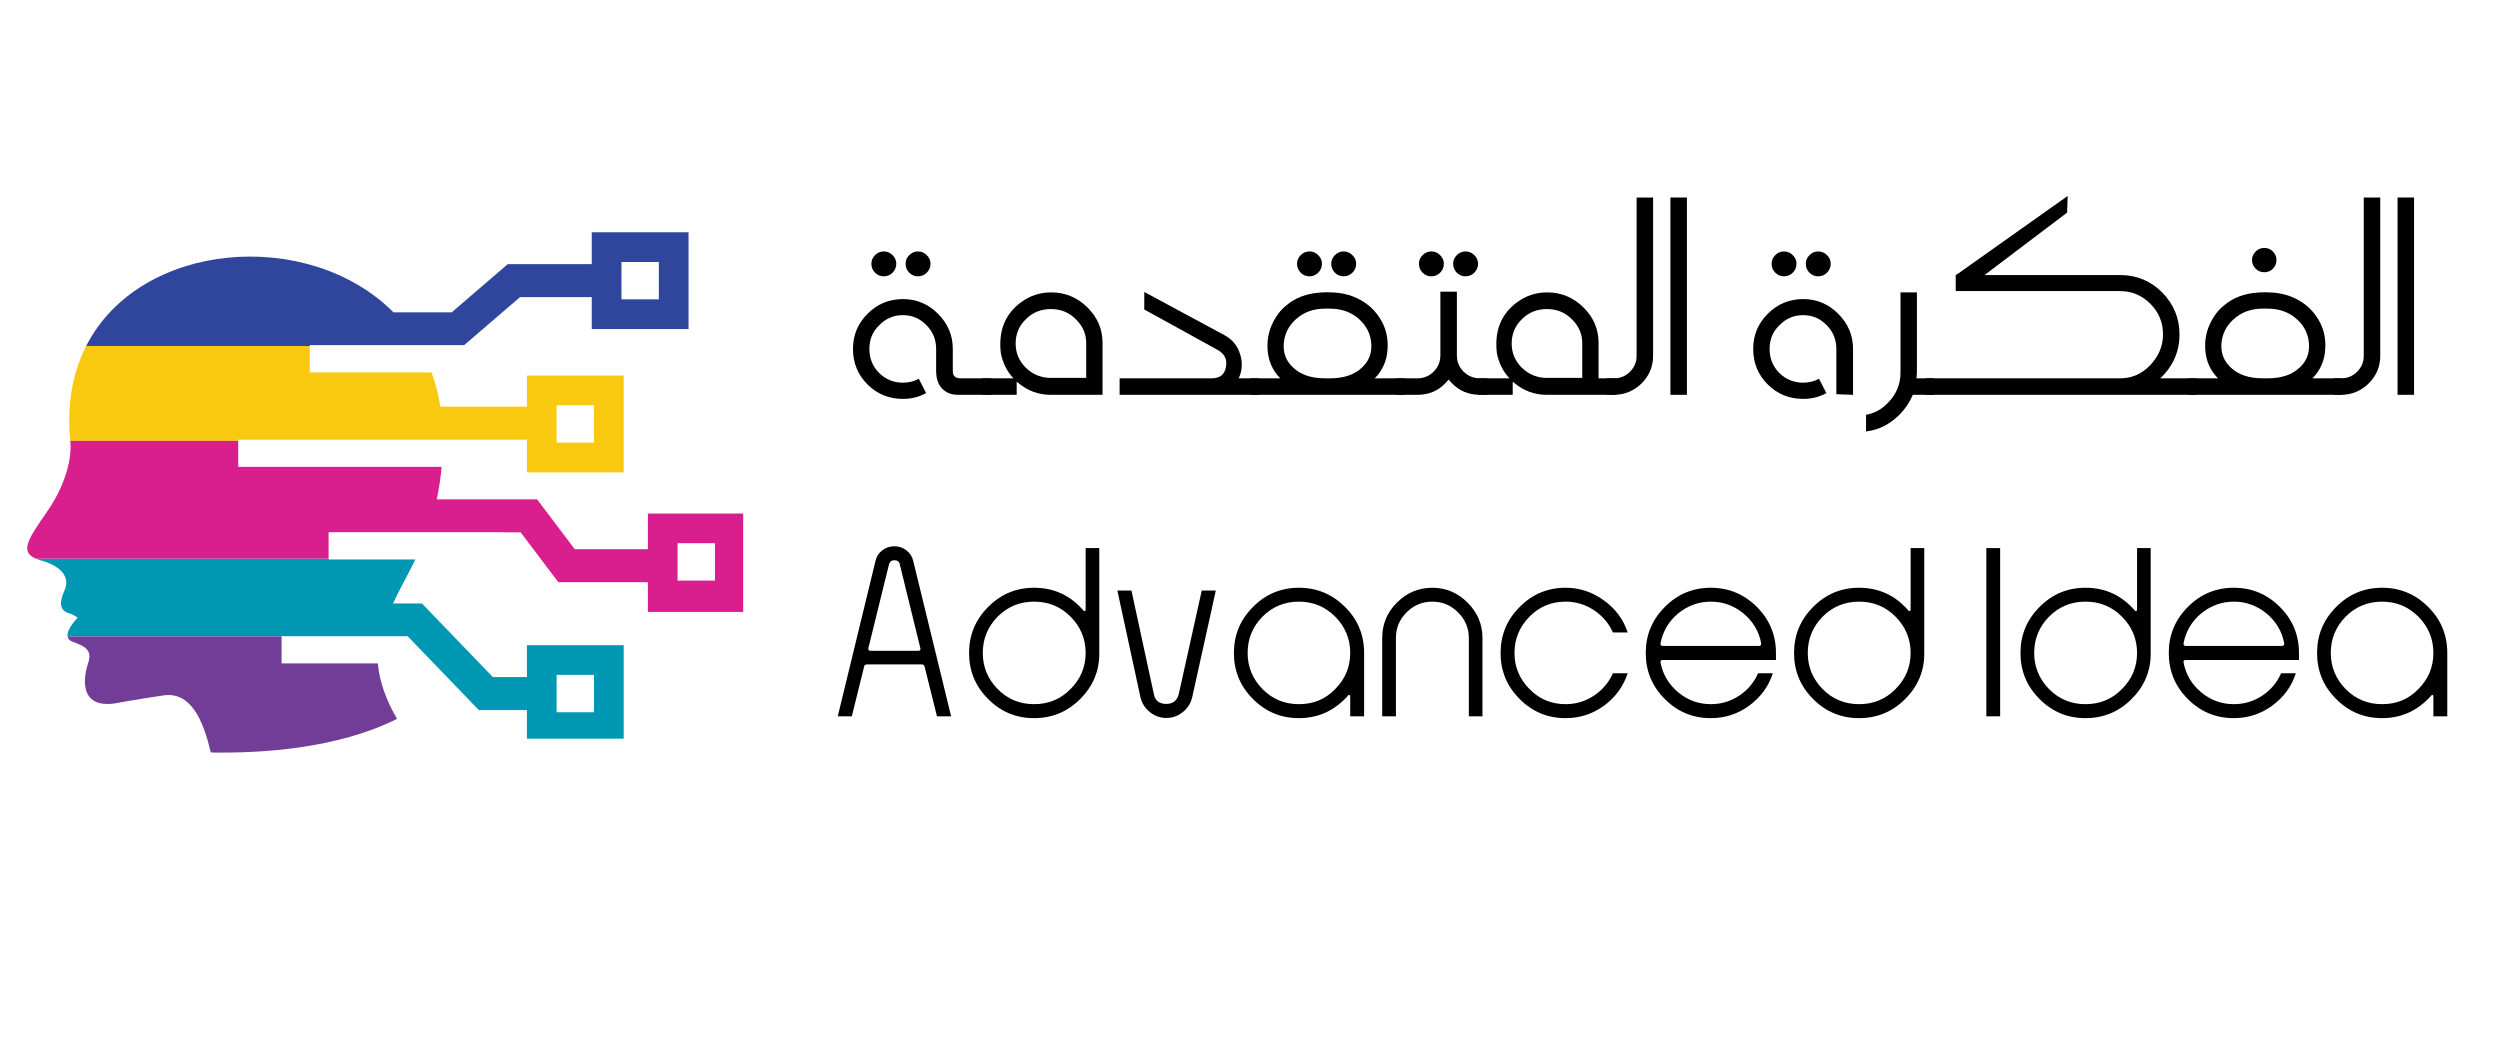 <svg xmlns="http://www.w3.org/2000/svg" xmlns:xlink="http://www.w3.org/1999/xlink" width="600" viewBox="0 0 450 187.5" height="250" preserveAspectRatio="xMidYMid meet"><defs><g></g><clipPath id="f60a5be553"><path d="M 12 114 L 72 114 L 72 135.715 L 12 135.715 Z M 12 114 " clip-rule="nonzero"></path></clipPath><clipPath id="d718a00dce"><path d="M 15 41.766 L 124 41.766 L 124 63 L 15 63 Z M 15 41.766 " clip-rule="nonzero"></path></clipPath><clipPath id="3a379e073a"><path d="M 4.898 79 L 133.773 79 L 133.773 111 L 4.898 111 Z M 4.898 79 " clip-rule="nonzero"></path></clipPath></defs><path fill="#0097b2" d="M 50.684 114.512 L 73.41 114.512 L 73.41 114.566 L 73.422 114.566 L 86.184 127.812 L 94.844 127.812 L 94.844 132.961 L 112.266 132.961 L 112.266 116.133 L 94.844 116.133 L 94.844 121.871 L 88.711 121.871 L 75.949 108.625 L 70.746 108.625 C 71.961 106.008 73.402 103.5 74.77 100.699 L 59.148 100.699 L 59.148 100.566 L 6.484 100.566 C 6.805 100.699 7.133 100.812 7.465 100.906 C 11.402 102.047 12.574 104.105 11.605 106.289 C 10.633 108.473 10.602 110.039 12.891 110.531 L 13.996 111.18 C 13.996 111.18 11.945 113.184 12.16 114.547 L 50.684 114.547 Z M 100.191 121.48 L 106.918 121.48 L 106.918 128.207 L 100.191 128.207 Z M 100.191 121.48 " fill-opacity="1" fill-rule="nonzero"></path><g clip-path="url(#f60a5be553)"><path fill="#723d96" d="M 13.141 115.543 C 15.805 116.469 16.555 117.328 15.84 119.449 C 15.125 121.57 13.977 127.566 20.676 126.617 C 20.676 126.617 23.789 126 29.43 125.172 C 34.211 124.469 36.492 129.383 37.844 135.07 C 37.875 135.203 37.926 135.324 37.969 135.449 C 46.945 135.613 60.703 134.789 71.465 129.398 C 69.551 126.117 68.289 122.711 68.016 119.414 L 50.684 119.414 L 50.684 114.547 L 12.16 114.547 C 12.227 114.965 12.508 115.328 13.141 115.543 Z M 13.141 115.543 " fill-opacity="1" fill-rule="nonzero"></path></g><g clip-path="url(#d718a00dce)"><path fill="#30469c" d="M 55.758 62.129 L 83.543 62.129 L 93.598 53.488 L 106.516 53.488 L 106.516 59.23 L 123.938 59.23 L 123.938 41.809 L 106.516 41.809 L 106.516 47.547 L 91.395 47.547 L 81.301 56.223 L 70.828 56.223 C 55.59 40.91 25.203 43.258 15.508 62.285 L 55.758 62.285 Z M 111.863 47.156 L 118.59 47.156 L 118.59 53.883 L 111.863 53.883 Z M 111.863 47.156 " fill-opacity="1" fill-rule="nonzero"></path></g><path fill="#f8c90f" d="M 42.883 79.137 L 80.465 79.137 L 80.465 79.145 L 94.844 79.145 L 94.844 85.016 L 112.266 85.016 L 112.266 67.594 L 94.844 67.594 L 94.844 73.203 L 79.262 73.203 C 78.934 71.094 78.406 69.035 77.676 67.031 L 55.758 67.031 L 55.758 62.285 L 15.508 62.285 C 13.121 66.969 11.992 72.664 12.648 79.355 L 42.883 79.355 Z M 100.191 72.941 L 106.918 72.941 L 106.918 79.668 L 100.191 79.668 Z M 100.191 72.941 " fill-opacity="1" fill-rule="nonzero"></path><g clip-path="url(#3a379e073a)"><path fill="#d91e8d" d="M 59.148 95.797 L 90.789 95.797 L 90.789 95.824 L 93.719 95.824 L 100.5 104.797 L 116.617 104.797 L 116.617 110.152 L 134.039 110.152 L 134.039 92.434 L 116.617 92.434 L 116.617 98.855 L 103.457 98.855 L 96.676 89.883 L 78.617 89.883 C 79.027 87.953 79.32 86.004 79.492 84.039 L 42.883 84.039 L 42.883 79.355 L 12.648 79.355 C 12.66 79.48 12.668 79.602 12.68 79.727 C 12.68 79.727 13.348 85.195 8.281 92.391 C 4.734 97.422 3.711 99.395 6.484 100.566 L 59.148 100.566 Z M 121.961 97.781 L 128.691 97.781 L 128.691 104.508 L 121.961 104.508 Z M 121.961 97.781 " fill-opacity="1" fill-rule="nonzero"></path></g><g fill="#000000" fill-opacity="1"><g transform="translate(143.15, 71.068)"><g></g></g></g><g fill="#000000" fill-opacity="1"><g transform="translate(151.973, 71.068)"><g><path d="M 7.094 -25.812 C 7.719 -25.812 8.25 -25.586 8.688 -25.141 C 9.133 -24.703 9.359 -24.188 9.359 -23.594 C 9.359 -22.969 9.133 -22.43 8.688 -21.984 C 8.25 -21.547 7.719 -21.328 7.094 -21.328 C 6.5 -21.328 5.977 -21.547 5.531 -21.984 C 5.094 -22.43 4.875 -22.969 4.875 -23.594 C 4.875 -24.188 5.094 -24.703 5.531 -25.141 C 5.977 -25.586 6.5 -25.812 7.094 -25.812 Z M 13.25 -25.812 C 13.875 -25.812 14.406 -25.586 14.844 -25.141 C 15.289 -24.703 15.516 -24.188 15.516 -23.594 C 15.516 -22.969 15.289 -22.43 14.844 -21.984 C 14.406 -21.547 13.875 -21.328 13.25 -21.328 C 12.656 -21.328 12.133 -21.547 11.688 -21.984 C 11.25 -22.43 11.031 -22.969 11.031 -23.594 C 11.031 -24.188 11.25 -24.703 11.688 -25.141 C 12.133 -25.586 12.656 -25.812 13.25 -25.812 Z M 10.562 -17.234 C 13.008 -17.234 15.113 -16.348 16.875 -14.578 C 18.645 -12.816 19.531 -10.711 19.531 -8.266 L 19.531 -4.25 C 19.531 -3.395 20 -2.969 20.938 -2.969 L 26.438 -2.969 L 26.438 0 L 20.438 0 C 19.289 0 18.352 -0.367 17.625 -1.109 C 16.895 -1.848 16.531 -2.93 16.531 -4.359 L 16.531 -8.266 C 16.531 -9.953 15.941 -11.383 14.766 -12.562 C 13.598 -13.75 12.195 -14.344 10.562 -14.344 C 8.875 -14.344 7.445 -13.734 6.281 -12.516 C 5.102 -11.398 4.516 -9.984 4.516 -8.266 C 4.516 -6.547 5.098 -5.102 6.266 -3.938 C 7.441 -2.77 8.875 -2.188 10.562 -2.188 C 11.602 -2.188 12.551 -2.422 13.406 -2.891 L 14.734 -0.312 C 13.484 0.383 12.094 0.734 10.562 0.734 C 8.039 0.734 5.91 -0.133 4.172 -1.875 C 2.43 -3.613 1.562 -5.742 1.562 -8.266 C 1.562 -10.734 2.438 -12.844 4.188 -14.594 C 5.945 -16.352 8.07 -17.234 10.562 -17.234 Z M 10.562 -17.234 "></path></g></g></g><g fill="#000000" fill-opacity="1"><g transform="translate(177.628, 71.068)"><g><path d="M 18.047 -15.797 C 19.898 -13.992 20.828 -11.848 20.828 -9.359 L 20.828 0 L 11.5 0 C 9.32 0 7.375 -0.711 5.656 -2.141 L 5.375 -2.375 L 5.375 0 L -0.781 0 L -0.781 -2.969 L 4.797 -2.969 C 3.648 -4.188 2.895 -5.68 2.531 -7.453 C 2.039 -11.473 3.266 -14.551 6.203 -16.688 C 7.785 -17.852 9.578 -18.438 11.578 -18.438 C 14.078 -18.438 16.234 -17.555 18.047 -15.797 Z M 17.891 -3.047 L 17.891 -9.312 C 17.891 -10.977 17.254 -12.422 15.984 -13.641 C 14.785 -14.836 13.305 -15.438 11.547 -15.438 C 9.742 -15.438 8.25 -14.836 7.062 -13.641 C 5.812 -12.453 5.188 -10.984 5.188 -9.234 C 5.188 -7.547 5.797 -6.094 7.016 -4.875 C 8.285 -3.656 9.781 -3.047 11.5 -3.047 Z M 17.891 -3.047 "></path></g></g></g><g fill="#000000" fill-opacity="1"><g transform="translate(199.969, 71.068)"><g><path d="M 6 -18.516 L 20.469 -10.719 C 21.895 -9.938 22.832 -8.77 23.281 -7.219 C 23.719 -5.727 23.625 -4.312 23 -2.969 L 26.672 -2.969 L 26.672 0 L 1.562 0 L 1.562 -2.969 L 18.125 -2.969 C 19.613 -2.969 20.473 -3.656 20.703 -5.031 C 20.961 -6.352 20.469 -7.367 19.219 -8.078 L 6 -15.359 Z M 6 -18.516 "></path></g></g></g><g fill="#000000" fill-opacity="1"><g transform="translate(225.858, 71.068)"><g><path d="M 9.828 -25.812 C 10.453 -25.812 10.984 -25.586 11.422 -25.141 C 11.867 -24.703 12.094 -24.188 12.094 -23.594 C 12.094 -22.969 11.867 -22.43 11.422 -21.984 C 10.984 -21.547 10.453 -21.328 9.828 -21.328 C 9.223 -21.328 8.703 -21.547 8.266 -21.984 C 7.828 -22.43 7.609 -22.969 7.609 -23.594 C 7.609 -24.188 7.828 -24.703 8.266 -25.141 C 8.703 -25.586 9.223 -25.812 9.828 -25.812 Z M 15.984 -25.812 C 16.609 -25.812 17.141 -25.586 17.578 -25.141 C 18.023 -24.703 18.25 -24.188 18.25 -23.594 C 18.25 -22.969 18.023 -22.43 17.578 -21.984 C 17.141 -21.547 16.609 -21.328 15.984 -21.328 C 15.391 -21.328 14.867 -21.547 14.422 -21.984 C 13.984 -22.43 13.766 -22.969 13.766 -23.594 C 13.766 -24.188 13.984 -24.703 14.422 -25.141 C 14.867 -25.586 15.391 -25.812 15.984 -25.812 Z M 14.422 -18.406 C 16.711 -18.25 18.727 -17.484 20.469 -16.109 C 21.219 -15.504 21.852 -14.801 22.375 -14 C 23.52 -12.332 24.031 -10.438 23.906 -8.312 C 23.801 -6.195 23.031 -4.414 21.594 -2.969 L 27.016 -2.969 L 27.016 0 L -0.781 0 L -0.781 -2.969 L 4.594 -2.969 C 3.164 -4.414 2.398 -6.195 2.297 -8.312 C 2.191 -10.363 2.703 -12.258 3.828 -14 C 4.336 -14.832 4.973 -15.547 5.734 -16.141 C 7.348 -17.492 9.363 -18.25 11.781 -18.406 C 12.656 -18.477 13.535 -18.477 14.422 -18.406 Z M 13.484 -15.516 L 12.672 -15.516 C 10.516 -15.516 8.734 -14.852 7.328 -13.531 C 6.055 -12.363 5.352 -10.93 5.219 -9.234 C 5.094 -7.523 5.641 -6.098 6.859 -4.953 C 8.211 -3.629 10.148 -2.969 12.672 -2.969 L 13.531 -2.969 C 16.051 -2.969 17.988 -3.629 19.344 -4.953 C 20.562 -6.098 21.102 -7.523 20.969 -9.234 C 20.844 -10.93 20.145 -12.363 18.875 -13.531 C 17.469 -14.852 15.672 -15.516 13.484 -15.516 Z M 13.484 -15.516 "></path></g></g></g><g fill="#000000" fill-opacity="1"><g transform="translate(252.097, 71.068)"><g><path d="M 5.531 -25.812 C 6.156 -25.812 6.688 -25.586 7.125 -25.141 C 7.57 -24.703 7.797 -24.188 7.797 -23.594 C 7.797 -22.969 7.57 -22.43 7.125 -21.984 C 6.688 -21.547 6.156 -21.328 5.531 -21.328 C 4.938 -21.328 4.414 -21.547 3.969 -21.984 C 3.531 -22.43 3.312 -22.969 3.312 -23.594 C 3.312 -24.188 3.531 -24.703 3.969 -25.141 C 4.414 -25.586 4.938 -25.812 5.531 -25.812 Z M 11.703 -25.812 C 12.316 -25.812 12.844 -25.586 13.281 -25.141 C 13.727 -24.703 13.953 -24.188 13.953 -23.594 C 13.953 -22.969 13.727 -22.43 13.281 -21.984 C 12.844 -21.547 12.316 -21.328 11.703 -21.328 C 11.098 -21.328 10.57 -21.547 10.125 -21.984 C 9.688 -22.43 9.469 -22.969 9.469 -23.594 C 9.469 -24.188 9.688 -24.703 10.125 -25.141 C 10.57 -25.586 11.098 -25.812 11.703 -25.812 Z M 10.141 -18.562 L 10.141 -7.141 C 10.141 -5.961 10.539 -4.973 11.344 -4.172 C 12.176 -3.367 13.164 -2.969 14.312 -2.969 L 15.594 -2.969 L 15.594 0 L 14.312 0 C 12.258 0 10.566 -0.703 9.234 -2.109 L 8.656 -2.734 L 8.078 -2.109 C 6.742 -0.703 5.066 0 3.047 0 L -0.781 0 L -0.781 -2.969 L 3.047 -2.969 C 4.18 -2.969 5.148 -3.367 5.953 -4.172 C 6.766 -4.973 7.172 -5.961 7.172 -7.141 L 7.172 -18.562 Z M 10.141 -18.562 "></path></g></g></g><g fill="#000000" fill-opacity="1"><g transform="translate(266.913, 71.068)"><g><path d="M 23.859 -2.969 L 23.859 0 L 11.5 0 C 9.32 0 7.375 -0.711 5.656 -2.141 L 5.375 -2.375 L 5.375 0 L -0.781 0 L -0.781 -2.969 L 4.797 -2.969 C 3.648 -4.188 2.895 -5.68 2.531 -7.453 C 2.039 -11.473 3.266 -14.551 6.203 -16.688 C 7.785 -17.852 9.578 -18.438 11.578 -18.438 C 14.078 -18.438 16.234 -17.555 18.047 -15.797 C 19.898 -13.992 20.828 -11.848 20.828 -9.359 L 20.828 -2.969 Z M 17.891 -3.047 L 17.891 -9.312 C 17.891 -10.977 17.254 -12.422 15.984 -13.641 C 14.785 -14.836 13.305 -15.438 11.547 -15.438 C 9.742 -15.438 8.25 -14.836 7.062 -13.641 C 5.812 -12.453 5.188 -10.984 5.188 -9.234 C 5.188 -7.547 5.797 -6.094 7.016 -4.875 C 8.285 -3.656 9.781 -3.047 11.5 -3.047 Z M 17.891 -3.047 "></path></g></g></g><g fill="#000000" fill-opacity="1"><g transform="translate(289.995, 71.068)"><g><path d="M 7.562 -35.516 L 7.562 -7.016 C 7.562 -5.098 6.875 -3.445 5.5 -2.062 C 4.07 -0.688 2.422 0 0.547 0 L -0.781 0 L -0.781 -2.969 L 0.547 -2.969 C 1.641 -2.969 2.586 -3.359 3.391 -4.141 C 4.191 -4.941 4.594 -5.898 4.594 -7.016 L 4.594 -35.516 Z M 7.562 -35.516 "></path></g></g></g><g fill="#000000" fill-opacity="1"><g transform="translate(299.08, 71.068)"><g><path d="M 4.562 0 L 1.594 0 L 1.594 -35.516 L 4.562 -35.516 Z M 4.562 0 "></path></g></g></g><g fill="#000000" fill-opacity="1"><g transform="translate(305.201, 71.068)"><g></g></g></g><g fill="#000000" fill-opacity="1"><g transform="translate(314.013, 71.068)"><g><path d="M 7.094 -25.812 C 7.719 -25.812 8.25 -25.586 8.688 -25.141 C 9.133 -24.703 9.359 -24.188 9.359 -23.594 C 9.359 -22.969 9.133 -22.43 8.688 -21.984 C 8.25 -21.547 7.719 -21.328 7.094 -21.328 C 6.5 -21.328 5.977 -21.547 5.531 -21.984 C 5.094 -22.43 4.875 -22.969 4.875 -23.594 C 4.875 -24.188 5.094 -24.703 5.531 -25.141 C 5.977 -25.586 6.5 -25.812 7.094 -25.812 Z M 13.25 -25.812 C 13.875 -25.812 14.406 -25.586 14.844 -25.141 C 15.289 -24.703 15.516 -24.188 15.516 -23.594 C 15.516 -22.969 15.289 -22.43 14.844 -21.984 C 14.406 -21.547 13.875 -21.328 13.25 -21.328 C 12.656 -21.328 12.133 -21.547 11.688 -21.984 C 11.25 -22.43 11.031 -22.969 11.031 -23.594 C 11.031 -24.188 11.25 -24.703 11.688 -25.141 C 12.133 -25.586 12.656 -25.812 13.25 -25.812 Z M 10.562 -17.234 C 13.008 -17.234 15.113 -16.348 16.875 -14.578 C 18.645 -12.816 19.531 -10.711 19.531 -8.266 L 19.531 0 L 16.531 -0.109 L 16.531 -8.266 C 16.531 -9.953 15.941 -11.383 14.766 -12.562 C 13.598 -13.75 12.195 -14.344 10.562 -14.344 C 8.875 -14.344 7.445 -13.734 6.281 -12.516 C 5.102 -11.398 4.516 -9.984 4.516 -8.266 C 4.516 -6.547 5.098 -5.102 6.266 -3.938 C 7.441 -2.77 8.875 -2.188 10.562 -2.188 C 11.602 -2.188 12.551 -2.422 13.406 -2.891 L 14.734 -0.312 C 13.484 0.383 12.094 0.734 10.562 0.734 C 8.039 0.734 5.91 -0.133 4.172 -1.875 C 2.43 -3.613 1.562 -5.742 1.562 -8.266 C 1.562 -10.734 2.438 -12.844 4.188 -14.594 C 5.945 -16.352 8.07 -17.234 10.562 -17.234 Z M 10.562 -17.234 "></path></g></g></g><g fill="#000000" fill-opacity="1"><g transform="translate(335.106, 71.068)"><g><path d="M 9.938 -18.438 L 9.938 -3.984 C 9.938 -3.773 9.91 -3.438 9.859 -2.969 L 13.062 -2.969 L 13.062 0 L 9.203 0 C 8.648 1.32 7.844 2.52 6.781 3.594 C 5.039 5.332 3.039 6.332 0.781 6.594 L 0.781 3.594 C 2.289 3.332 3.586 2.629 4.672 1.484 C 6.211 -0.047 6.984 -1.867 6.984 -3.984 L 6.984 -18.438 Z M 9.938 -18.438 "></path></g></g></g><g fill="#000000" fill-opacity="1"><g transform="translate(347.388, 71.068)"><g><path d="M 24.688 -32.797 L 9.828 -21.562 L 34.234 -21.562 C 37.191 -21.562 39.711 -20.52 41.797 -18.438 C 43.879 -16.312 44.922 -13.789 44.922 -10.875 C 44.922 -7.781 43.766 -5.145 41.453 -2.969 L 48.031 -2.969 L 48.031 0 L -0.781 0 L -0.781 -2.969 L 34.234 -2.969 C 36.336 -2.969 38.145 -3.758 39.656 -5.344 C 41.188 -6.957 41.953 -8.801 41.953 -10.875 C 41.953 -13.031 41.195 -14.863 39.688 -16.375 C 38.156 -17.906 36.336 -18.672 34.234 -18.672 L 4.641 -18.672 L 4.641 -21.562 L 5.031 -21.797 L 24.797 -35.797 Z M 24.688 -32.797 "></path></g></g></g><g fill="#000000" fill-opacity="1"><g transform="translate(394.643, 71.068)"><g><path d="M 12.938 -26.438 C 13.539 -26.438 14.051 -26.227 14.469 -25.812 C 14.906 -25.363 15.125 -24.844 15.125 -24.25 C 15.125 -23.656 14.906 -23.133 14.469 -22.688 C 14.051 -22.27 13.539 -22.062 12.938 -22.062 C 12.32 -22.062 11.805 -22.27 11.391 -22.688 C 10.941 -23.133 10.719 -23.656 10.719 -24.25 C 10.719 -24.844 10.941 -25.363 11.391 -25.812 C 11.805 -26.227 12.32 -26.438 12.938 -26.438 Z M 14.422 -18.406 C 16.711 -18.25 18.727 -17.484 20.469 -16.109 C 21.219 -15.504 21.852 -14.801 22.375 -14 C 23.52 -12.332 24.031 -10.438 23.906 -8.312 C 23.801 -6.195 23.031 -4.414 21.594 -2.969 L 27.016 -2.969 L 27.016 0 L -0.781 0 L -0.781 -2.969 L 4.594 -2.969 C 3.164 -4.414 2.398 -6.195 2.297 -8.312 C 2.191 -10.363 2.703 -12.258 3.828 -14 C 4.336 -14.832 4.973 -15.547 5.734 -16.141 C 7.348 -17.492 9.363 -18.25 11.781 -18.406 C 12.656 -18.477 13.535 -18.477 14.422 -18.406 Z M 13.484 -15.516 L 12.672 -15.516 C 10.516 -15.516 8.734 -14.852 7.328 -13.531 C 6.055 -12.363 5.352 -10.93 5.219 -9.234 C 5.094 -7.523 5.641 -6.098 6.859 -4.953 C 8.211 -3.629 10.148 -2.969 12.672 -2.969 L 13.531 -2.969 C 16.051 -2.969 17.988 -3.629 19.344 -4.953 C 20.562 -6.098 21.102 -7.523 20.969 -9.234 C 20.844 -10.93 20.145 -12.363 18.875 -13.531 C 17.469 -14.852 15.672 -15.516 13.484 -15.516 Z M 13.484 -15.516 "></path></g></g></g><g fill="#000000" fill-opacity="1"><g transform="translate(420.883, 71.068)"><g><path d="M 7.562 -35.516 L 7.562 -7.016 C 7.562 -5.098 6.875 -3.445 5.5 -2.062 C 4.07 -0.688 2.422 0 0.547 0 L -0.781 0 L -0.781 -2.969 L 0.547 -2.969 C 1.641 -2.969 2.586 -3.359 3.391 -4.141 C 4.191 -4.941 4.594 -5.898 4.594 -7.016 L 4.594 -35.516 Z M 7.562 -35.516 "></path></g></g></g><g fill="#000000" fill-opacity="1"><g transform="translate(429.967, 71.068)"><g><path d="M 4.562 0 L 1.594 0 L 1.594 -35.516 L 4.562 -35.516 Z M 4.562 0 "></path></g></g></g><g fill="#000000" fill-opacity="1"><g transform="translate(149.172, 128.937)"><g><path d="M 11.828 -30.609 C 12.648 -30.609 13.375 -30.359 14 -29.859 C 14.633 -29.367 15.039 -28.723 15.219 -27.922 L 22.031 0 L 19.484 0 L 17.281 -8.844 C 17.238 -9.176 17.051 -9.344 16.719 -9.344 L 6.906 -9.344 C 6.551 -9.344 6.363 -9.176 6.344 -8.844 L 4.156 0 L 1.625 0 L 8.406 -27.922 C 8.582 -28.723 8.984 -29.367 9.609 -29.859 C 10.242 -30.359 10.984 -30.609 11.828 -30.609 Z M 11.828 -28.094 C 11.297 -28.094 10.969 -27.836 10.844 -27.328 L 7.141 -12.297 C 7.078 -11.961 7.203 -11.797 7.516 -11.797 L 16.125 -11.797 C 16.457 -11.797 16.578 -11.961 16.484 -12.297 L 12.797 -27.328 C 12.711 -27.836 12.391 -28.094 11.828 -28.094 Z M 11.828 -28.094 "></path></g></g></g><g fill="#000000" fill-opacity="1"><g transform="translate(172.808, 128.937)"><g><path d="M 25.062 -30.281 L 25.062 -11.234 C 25.062 -8.086 23.898 -5.363 21.578 -3.062 C 19.297 -0.801 16.547 0.328 13.328 0.328 C 10.086 0.328 7.328 -0.82 5.047 -3.125 C 2.766 -5.406 1.625 -8.16 1.625 -11.391 C 1.625 -14.629 2.766 -17.391 5.047 -19.672 C 7.328 -21.984 10.086 -23.141 13.328 -23.141 C 16.898 -23.141 19.867 -21.766 22.234 -19.016 C 22.273 -18.941 22.352 -18.922 22.469 -18.953 C 22.562 -19.016 22.609 -19.066 22.609 -19.109 L 22.609 -30.281 Z M 13.328 -20.641 C 10.754 -20.641 8.57 -19.742 6.781 -17.953 C 4.988 -16.129 4.094 -13.945 4.094 -11.406 C 4.094 -8.895 4.988 -6.723 6.781 -4.891 C 8.57 -3.086 10.754 -2.188 13.328 -2.188 C 15.922 -2.188 18.102 -3.086 19.875 -4.891 C 21.695 -6.703 22.609 -8.875 22.609 -11.406 C 22.609 -13.945 21.695 -16.129 19.875 -17.953 C 18.102 -19.742 15.922 -20.641 13.328 -20.641 Z M 13.328 -20.641 "></path></g></g></g><g fill="#000000" fill-opacity="1"><g transform="translate(199.502, 128.937)"><g><path d="M 19.344 -22.641 L 15.094 -3.422 C 14.844 -2.359 14.281 -1.473 13.406 -0.766 C 12.531 -0.055 11.539 0.297 10.438 0.297 C 9.332 0.297 8.344 -0.055 7.469 -0.766 C 6.594 -1.473 6.031 -2.359 5.781 -3.422 L 1.625 -22.641 L 4.156 -22.641 L 8.203 -3.953 C 8.43 -2.805 9.176 -2.234 10.438 -2.234 C 11.613 -2.234 12.359 -2.816 12.672 -3.984 L 16.812 -22.641 Z M 19.344 -22.641 "></path></g></g></g><g fill="#000000" fill-opacity="1"><g transform="translate(220.478, 128.937)"><g><path d="M 5.047 -19.672 C 7.328 -21.984 10.086 -23.141 13.328 -23.141 C 16.566 -23.141 19.336 -21.984 21.641 -19.672 C 23.922 -17.41 25.062 -14.656 25.062 -11.406 L 25.062 0 L 22.562 0 L 22.562 -3.688 C 22.562 -3.707 22.52 -3.766 22.438 -3.859 C 22.344 -3.879 22.273 -3.859 22.234 -3.797 C 19.816 -1.047 16.848 0.328 13.328 0.328 C 10.086 0.328 7.328 -0.82 5.047 -3.125 C 2.766 -5.406 1.625 -8.16 1.625 -11.391 C 1.625 -14.629 2.766 -17.391 5.047 -19.672 Z M 13.328 -20.641 C 10.754 -20.641 8.57 -19.742 6.781 -17.953 C 4.988 -16.129 4.094 -13.945 4.094 -11.406 C 4.094 -8.895 4.988 -6.723 6.781 -4.891 C 8.57 -3.086 10.754 -2.188 13.328 -2.188 C 15.941 -2.188 18.113 -3.086 19.844 -4.891 C 21.656 -6.703 22.562 -8.875 22.562 -11.406 C 22.562 -13.945 21.656 -16.129 19.844 -17.953 C 18.051 -19.742 15.879 -20.641 13.328 -20.641 Z M 13.328 -20.641 "></path></g></g></g><g fill="#000000" fill-opacity="1"><g transform="translate(247.172, 128.937)"><g><path d="M 10.672 -23.141 C 13.109 -23.141 15.223 -22.238 17.016 -20.438 C 18.785 -18.664 19.672 -16.551 19.672 -14.094 L 19.672 0 L 17.219 0 L 17.219 -14.094 C 17.219 -15.883 16.57 -17.422 15.281 -18.703 C 14 -19.992 12.461 -20.641 10.672 -20.641 C 8.848 -20.641 7.297 -20 6.016 -18.719 C 4.734 -17.445 4.094 -15.906 4.094 -14.094 L 4.094 0 L 1.625 0 L 1.625 -14.094 C 1.625 -16.594 2.5 -18.707 4.25 -20.438 C 6.02 -22.238 8.16 -23.141 10.672 -23.141 Z M 10.672 -23.141 "></path></g></g></g><g fill="#000000" fill-opacity="1"><g transform="translate(268.481, 128.937)"><g><path d="M 13.328 -23.141 C 15.859 -23.141 18.164 -22.375 20.25 -20.844 C 22.332 -19.332 23.75 -17.414 24.5 -15.094 L 21.844 -15.094 C 21.102 -16.75 19.961 -18.086 18.422 -19.109 C 16.891 -20.129 15.191 -20.641 13.328 -20.641 C 10.773 -20.641 8.613 -19.742 6.844 -17.953 C 5.031 -16.129 4.125 -13.945 4.125 -11.406 C 4.125 -8.875 5.031 -6.703 6.844 -4.891 C 8.613 -3.086 10.773 -2.188 13.328 -2.188 C 15.191 -2.188 16.891 -2.695 18.422 -3.719 C 19.961 -4.738 21.102 -6.082 21.844 -7.75 L 24.5 -7.75 C 23.719 -5.375 22.301 -3.43 20.25 -1.922 C 18.207 -0.422 15.898 0.328 13.328 0.328 C 10.086 0.328 7.328 -0.82 5.047 -3.125 C 2.766 -5.406 1.625 -8.16 1.625 -11.391 C 1.625 -14.629 2.766 -17.391 5.047 -19.672 C 7.328 -21.984 10.086 -23.141 13.328 -23.141 Z M 13.328 -23.141 "></path></g></g></g><g fill="#000000" fill-opacity="1"><g transform="translate(294.61, 128.937)"><g><path d="M 5.047 -19.672 C 7.328 -21.984 10.086 -23.141 13.328 -23.141 C 16.566 -23.141 19.336 -21.984 21.641 -19.672 C 23.922 -17.391 25.062 -14.633 25.062 -11.406 L 25.062 -10.141 L 4.688 -10.141 C 4.375 -10.141 4.238 -9.992 4.281 -9.703 C 4.688 -7.555 5.742 -5.766 7.453 -4.328 C 9.172 -2.898 11.129 -2.188 13.328 -2.188 C 15.191 -2.188 16.891 -2.691 18.422 -3.703 C 19.961 -4.711 21.102 -6.062 21.844 -7.75 L 24.5 -7.75 C 23.719 -5.352 22.285 -3.398 20.203 -1.891 C 18.172 -0.41 15.879 0.328 13.328 0.328 C 10.086 0.328 7.328 -0.82 5.047 -3.125 C 2.766 -5.406 1.625 -8.16 1.625 -11.391 C 1.625 -14.629 2.766 -17.391 5.047 -19.672 Z M 13.328 -20.641 C 11.16 -20.641 9.203 -19.93 7.453 -18.516 C 5.742 -17.078 4.688 -15.281 4.281 -13.125 C 4.258 -12.82 4.395 -12.672 4.688 -12.672 L 22 -12.672 C 22.289 -12.672 22.426 -12.82 22.406 -13.125 C 22.008 -15.281 20.945 -17.078 19.219 -18.516 C 17.488 -19.93 15.523 -20.641 13.328 -20.641 Z M 13.328 -20.641 "></path></g></g></g><g fill="#000000" fill-opacity="1"><g transform="translate(321.304, 128.937)"><g><path d="M 25.062 -30.281 L 25.062 -11.234 C 25.062 -8.086 23.898 -5.363 21.578 -3.062 C 19.297 -0.801 16.547 0.328 13.328 0.328 C 10.086 0.328 7.328 -0.82 5.047 -3.125 C 2.766 -5.406 1.625 -8.16 1.625 -11.391 C 1.625 -14.629 2.766 -17.391 5.047 -19.672 C 7.328 -21.984 10.086 -23.141 13.328 -23.141 C 16.898 -23.141 19.867 -21.766 22.234 -19.016 C 22.273 -18.941 22.352 -18.922 22.469 -18.953 C 22.562 -19.016 22.609 -19.066 22.609 -19.109 L 22.609 -30.281 Z M 13.328 -20.641 C 10.754 -20.641 8.57 -19.742 6.781 -17.953 C 4.988 -16.129 4.094 -13.945 4.094 -11.406 C 4.094 -8.895 4.988 -6.723 6.781 -4.891 C 8.57 -3.086 10.754 -2.188 13.328 -2.188 C 15.922 -2.188 18.102 -3.086 19.875 -4.891 C 21.695 -6.703 22.609 -8.875 22.609 -11.406 C 22.609 -13.945 21.695 -16.129 19.875 -17.953 C 18.102 -19.742 15.922 -20.641 13.328 -20.641 Z M 13.328 -20.641 "></path></g></g></g><g fill="#000000" fill-opacity="1"><g transform="translate(347.998, 128.937)"><g></g></g></g><g fill="#000000" fill-opacity="1"><g transform="translate(355.511, 128.937)"><g><path d="M 4.516 0 L 2.031 0 L 2.031 -30.281 L 4.516 -30.281 Z M 4.516 0 "></path></g></g></g><g fill="#000000" fill-opacity="1"><g transform="translate(362.06, 128.937)"><g><path d="M 25.062 -30.281 L 25.062 -11.234 C 25.062 -8.086 23.898 -5.363 21.578 -3.062 C 19.297 -0.801 16.547 0.328 13.328 0.328 C 10.086 0.328 7.328 -0.82 5.047 -3.125 C 2.766 -5.406 1.625 -8.16 1.625 -11.391 C 1.625 -14.629 2.766 -17.391 5.047 -19.672 C 7.328 -21.984 10.086 -23.141 13.328 -23.141 C 16.898 -23.141 19.867 -21.766 22.234 -19.016 C 22.273 -18.941 22.352 -18.922 22.469 -18.953 C 22.562 -19.016 22.609 -19.066 22.609 -19.109 L 22.609 -30.281 Z M 13.328 -20.641 C 10.754 -20.641 8.57 -19.742 6.781 -17.953 C 4.988 -16.129 4.094 -13.945 4.094 -11.406 C 4.094 -8.895 4.988 -6.723 6.781 -4.891 C 8.57 -3.086 10.754 -2.188 13.328 -2.188 C 15.922 -2.188 18.102 -3.086 19.875 -4.891 C 21.695 -6.703 22.609 -8.875 22.609 -11.406 C 22.609 -13.945 21.695 -16.129 19.875 -17.953 C 18.102 -19.742 15.922 -20.641 13.328 -20.641 Z M 13.328 -20.641 "></path></g></g></g><g fill="#000000" fill-opacity="1"><g transform="translate(388.754, 128.937)"><g><path d="M 5.047 -19.672 C 7.328 -21.984 10.086 -23.141 13.328 -23.141 C 16.566 -23.141 19.336 -21.984 21.641 -19.672 C 23.922 -17.391 25.062 -14.633 25.062 -11.406 L 25.062 -10.141 L 4.688 -10.141 C 4.375 -10.141 4.238 -9.992 4.281 -9.703 C 4.688 -7.555 5.742 -5.766 7.453 -4.328 C 9.172 -2.898 11.129 -2.188 13.328 -2.188 C 15.191 -2.188 16.891 -2.691 18.422 -3.703 C 19.961 -4.711 21.102 -6.062 21.844 -7.75 L 24.5 -7.75 C 23.719 -5.352 22.285 -3.398 20.203 -1.891 C 18.172 -0.41 15.879 0.328 13.328 0.328 C 10.086 0.328 7.328 -0.82 5.047 -3.125 C 2.766 -5.406 1.625 -8.16 1.625 -11.391 C 1.625 -14.629 2.766 -17.391 5.047 -19.672 Z M 13.328 -20.641 C 11.16 -20.641 9.203 -19.93 7.453 -18.516 C 5.742 -17.078 4.688 -15.281 4.281 -13.125 C 4.258 -12.82 4.395 -12.672 4.688 -12.672 L 22 -12.672 C 22.289 -12.672 22.426 -12.82 22.406 -13.125 C 22.008 -15.281 20.945 -17.078 19.219 -18.516 C 17.488 -19.93 15.523 -20.641 13.328 -20.641 Z M 13.328 -20.641 "></path></g></g></g><g fill="#000000" fill-opacity="1"><g transform="translate(415.448, 128.937)"><g><path d="M 5.047 -19.672 C 7.328 -21.984 10.086 -23.141 13.328 -23.141 C 16.566 -23.141 19.336 -21.984 21.641 -19.672 C 23.922 -17.41 25.062 -14.656 25.062 -11.406 L 25.062 0 L 22.562 0 L 22.562 -3.688 C 22.562 -3.707 22.52 -3.766 22.438 -3.859 C 22.344 -3.879 22.273 -3.859 22.234 -3.797 C 19.816 -1.047 16.848 0.328 13.328 0.328 C 10.086 0.328 7.328 -0.82 5.047 -3.125 C 2.766 -5.406 1.625 -8.16 1.625 -11.391 C 1.625 -14.629 2.766 -17.391 5.047 -19.672 Z M 13.328 -20.641 C 10.754 -20.641 8.57 -19.742 6.781 -17.953 C 4.988 -16.129 4.094 -13.945 4.094 -11.406 C 4.094 -8.895 4.988 -6.723 6.781 -4.891 C 8.57 -3.086 10.754 -2.188 13.328 -2.188 C 15.941 -2.188 18.113 -3.086 19.844 -4.891 C 21.656 -6.703 22.562 -8.875 22.562 -11.406 C 22.562 -13.945 21.656 -16.129 19.844 -17.953 C 18.051 -19.742 15.879 -20.641 13.328 -20.641 Z M 13.328 -20.641 "></path></g></g></g></svg>